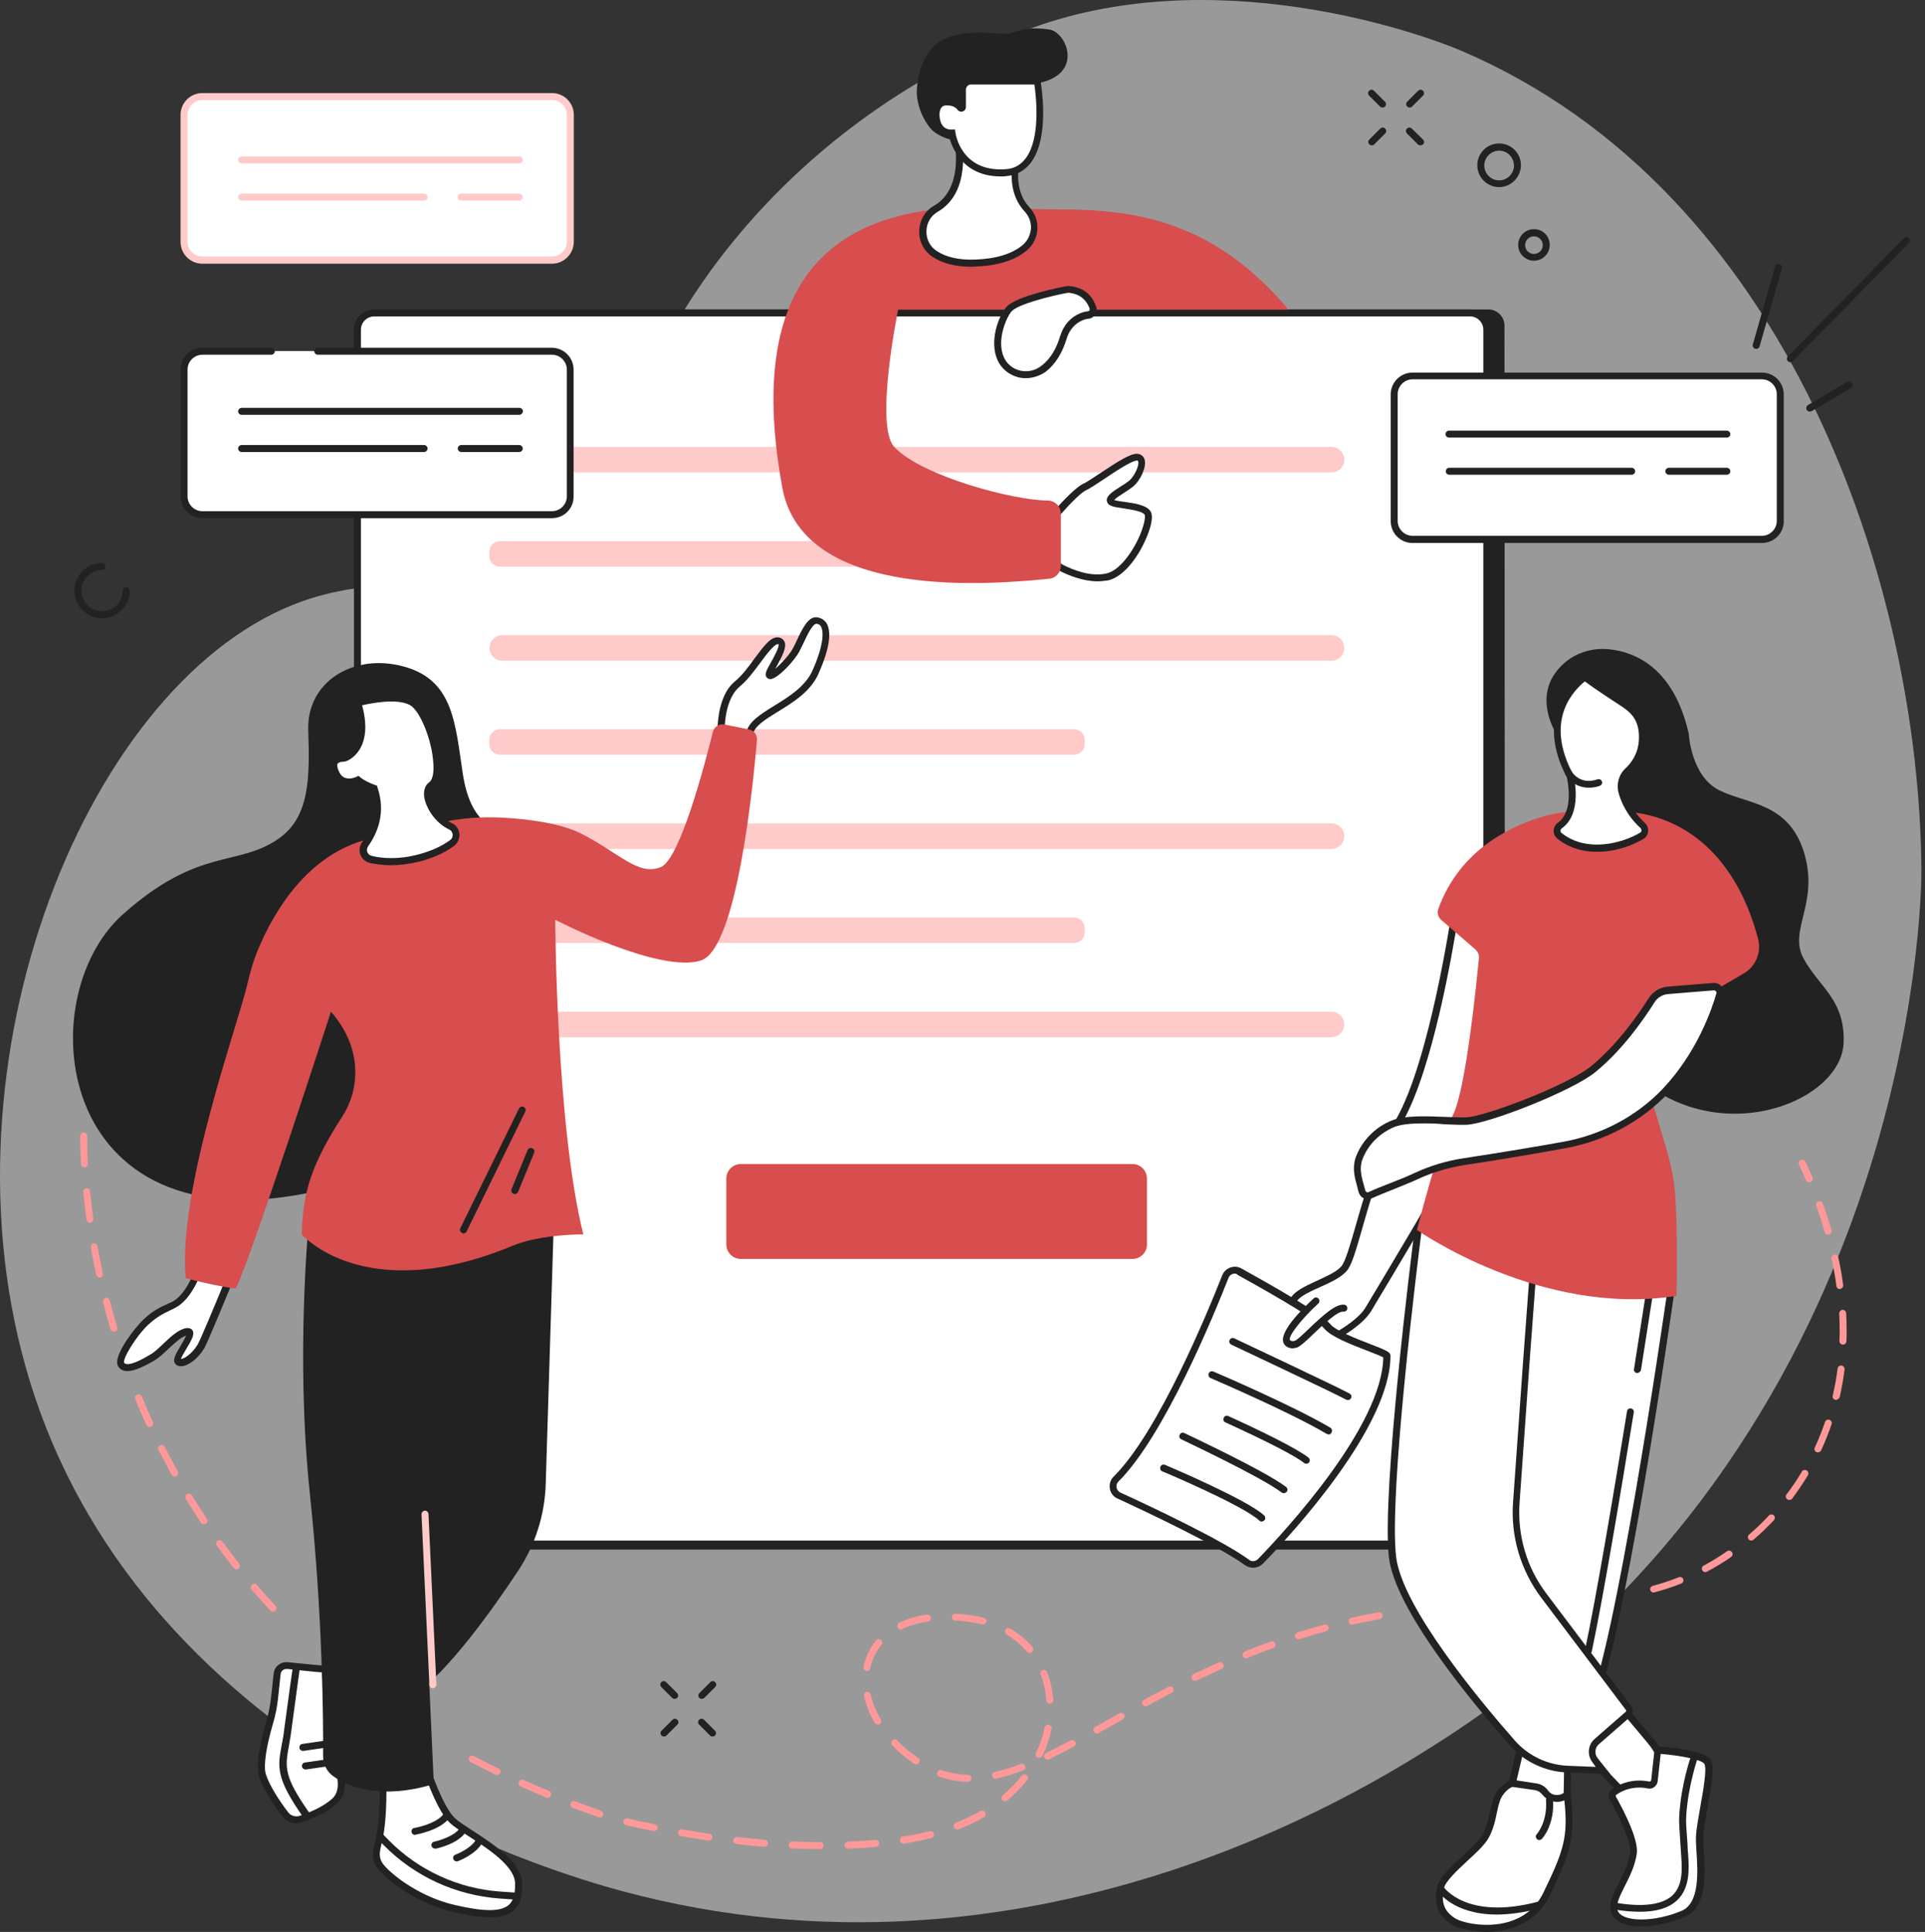 <svg width="279" height="280" fill="none" xmlns="http://www.w3.org/2000/svg">
  <rect width="100%" height="100%" fill="#333333" stroke="none"/>
  <path d="M207.957 252.881c69.613-44.008 70.555-123.11 70.522-126.743-.27-41.082-19.044-98.515-66.821-118.837-5.518-2.355-36.035-13.357-63.288-2.793C116.541 16.856 95.345 43.436 89.961 66.686c-.774 3.297-1.312 6.696-4.172 10.363-11.036 14.165-22.072 4.037-40.442 9.589C14.056 96.159-9.327 151.439 3.66 197.904c15.645 55.953 76.881 73.583 86.503 76.174 59.116 15.915 107.801-14.871 117.794-21.197z" fill="#fff" fill-opacity=".5"/>
  <path d="M218.152 224.585H54.465l1.043-179.736H215.695c1.313 0 2.356 1.043 2.356 2.355l.101 177.381z" fill="#222"/>
  <path d="M213.071 223.811H54.229c-1.346 0-2.422-1.077-2.422-2.423V47.776c0-1.346 1.077-2.422 2.422-2.422H213.071c1.346 0 2.422 1.077 2.422 2.422v173.579c0 1.379-1.076 2.456-2.422 2.456z" fill="#fff"/>
  <path d="M213.071 224.316H54.229c-1.615 0-2.927-1.313-2.927-2.928V47.776c0-1.615 1.312-2.927 2.927-2.927H213.071c1.615 0 2.927 1.312 2.927 2.927V221.355c0 1.648-1.312 2.961-2.927 2.961zM54.229 45.858c-1.043 0-1.918.875-1.918 1.918V221.355c0 1.043.875 1.918 1.918 1.918H213.071c1.043 0 1.917-.875 1.917-1.918V47.776c0-1.043-.874-1.918-1.917-1.918H54.229z" fill="#222"/>
  <path d="M192.984 68.469H72.802c-1.009 0-1.851-.807-1.851-1.851 0-1.009.807-1.851 1.851-1.851H192.984c1.01 0 1.851.807 1.851 1.851 0 1.043-.841 1.851-1.851 1.851zM155.671 82.129H72.465c-.841 0-1.548-.673-1.548-1.548v-.606c0-.841.673-1.548 1.548-1.548h83.206c.841 0 1.547.673 1.547 1.548v.606c0 .841-.706 1.548-1.547 1.548zM192.984 95.756H72.802c-1.009 0-1.851-.807-1.851-1.851 0-1.009.807-1.851 1.851-1.851H192.984c1.01 0 1.851.807 1.851 1.851 0 1.009-.841 1.851-1.851 1.851zM155.671 109.382H72.465c-.841 0-1.548-.673-1.548-1.548v-.605c0-.841.673-1.548 1.548-1.548h83.206c.841 0 1.547.673 1.547 1.548v.605c0 .875-.706 1.548-1.547 1.548zM192.984 123.042H72.802c-1.009 0-1.851-.807-1.851-1.85 0-1.01.807-1.851 1.851-1.851H192.984c1.01 0 1.851.808 1.851 1.851 0 1.009-.841 1.85-1.851 1.85zM155.671 136.669H72.465c-.841 0-1.548-.673-1.548-1.547v-.606c0-.841.673-1.548 1.548-1.548h83.206c.841 0 1.547.673 1.547 1.548v.606c0 .874-.706 1.547-1.547 1.547zM192.984 150.329H72.802c-1.009 0-1.851-.808-1.851-1.851 0-1.009.807-1.85 1.851-1.85H192.984c1.01 0 1.851.807 1.851 1.85 0 1.01-.841 1.851-1.851 1.851z" fill="#FFCACA"/>
  <path d="M164.116 182.461h-56.727c-1.177 0-2.119-.942-2.119-2.12v-9.522c0-1.177.942-2.119 2.119-2.119h56.727c1.178 0 2.12.942 2.12 2.119v9.556c0 1.144-.942 2.086-2.12 2.086z" fill="#D84D4D"/>
  <path d="M152.778 75.535c0-.437.135-.875.438-1.211.942-1.043 3.028-3.297 4.037-3.735 1.312-.572 6.326-4.475 7.638-4.307 1.312.168.168 2.927-.976 3.836-1.144.908-3.264 1.851-2.994 2.557.269.673 4.575.437 5.349 1.682s-2.321 8.479-5.82 9.253c-2.457.538-5.182-.538-6.595-1.278-.572-.303-.976-.875-.976-1.548l-.101-5.249z" fill="#fff"/>
  <path d="M159.07 84.249c-2.12 0-4.239-.875-5.417-1.48-.74-.37-1.245-1.144-1.245-1.985l-.135-5.249c0-.572.202-1.144.572-1.581 1.346-1.514 3.197-3.432 4.206-3.869.404-.168 1.346-.807 2.322-1.447 2.725-1.817 4.576-2.994 5.551-2.86.471.067.841.37.976.841.303 1.11-.673 3.095-1.682 3.903-.37.303-.875.606-1.312.908-.472.303-1.178.74-1.414 1.043.303.101.976.202 1.514.269 1.481.202 3.163.471 3.735 1.346.538.841-.101 2.692-.538 3.735-1.043 2.557-3.163 5.72-5.585 6.292-.539.067-1.043.135-1.548.135zm5.686-17.496c-.74 0-3.365 1.75-4.811 2.725-1.111.74-1.985 1.312-2.49 1.548-.639.269-2.053 1.615-3.836 3.634-.202.236-.336.538-.336.875l.134 5.249c0 .471.27.908.707 1.11 1.346.673 3.937 1.75 6.258 1.211 1.918-.437 3.869-3.23 4.879-5.652.706-1.75.74-2.692.639-2.86-.336-.505-1.951-.74-3.028-.908-1.346-.202-2.153-.303-2.389-.875-.37-.841.707-1.514 1.918-2.288.437-.269.908-.572 1.245-.841.74-.606 1.514-2.221 1.312-2.826-.034-.101-.034-.101-.135-.101h-.067z" fill="#222"/>
  <path d="M153.754 30.349c10.901.034 22.173 1.682 33.007 14.535h-56.592s-3.466 16.857-.539 19.918c4.071 4.273 17.429 7.739 22.206 7.739 1.043 0 1.918.841 1.918 1.918v7.537c0 .976-.74 1.817-1.716 1.884-7.402.707-35.597 3.533-38.659-13.223-2.961-16.251-2.321-35.631 18.876-39.803 4.575-.908 10.564-.841 14.265-.639 2.423.067 4.812.135 7.234.135z" fill="#D84D4D"/>
  <path d="M154.763 41.921s-7.301 1.346-8.58 2.927c-.874 1.11-2.321 4.542-1.143 7.2 1.076 2.355 4.104 2.994 6.157 1.413 1.076-.841 2.187-2.221 2.893-4.542.404-1.312 1.279-2.456 2.557-2.961.303-.135.64-.235 1.01-.269.504-.067.841-.572.673-1.077-.337-1.11-1.245-2.557-3.567-2.692z" fill="#fff"/>
  <path d="M148.673 54.809c-.37 0-.74-.034-1.11-.135-1.312-.337-2.389-1.211-2.961-2.422-1.278-2.826.135-6.426 1.211-7.705 1.346-1.649 8.109-2.961 8.883-3.095h.134c2.692.135 3.701 1.951 4.038 2.994.135.37.067.774-.135 1.144-.202.337-.572.572-.975.606-.303.034-.606.101-.875.235-1.077.437-1.918 1.413-2.288 2.658-.639 2.086-1.649 3.735-3.062 4.811-.841.572-1.85.908-2.86.908zm6.124-12.382c-2.759.505-7.369 1.716-8.21 2.725-.774.942-2.187 4.239-1.076 6.662.437.942 1.244 1.615 2.287 1.884 1.077.269 2.221.034 3.13-.673 1.244-.942 2.153-2.389 2.725-4.307.471-1.548 1.48-2.725 2.86-3.297.37-.168.774-.269 1.144-.303.134 0 .202-.101.235-.135.034-.034.067-.135.034-.269-.37-.976-1.178-2.153-3.129-2.288z" fill="#222"/>
  <path d="M147.362 23.114s-1.278 4.374 1.481 7.268c1.514 1.581 1.345 4.172-.37 5.585-1.38 1.144-3.567 2.086-7.133 2.221-2.759.101-4.643-.505-5.922-1.346-2.355-1.548-2.254-5.148.202-6.561 2.052-1.178 4.239-3.97 3.129-10.598l8.613 3.432z" fill="#fff"/>
  <path d="M140.835 38.659c-2.322 0-4.24-.471-5.686-1.447-1.245-.841-1.986-2.254-1.918-3.768.033-1.514.841-2.893 2.153-3.634 1.884-1.077 3.937-3.701 2.894-10.06l-.135-.875 9.825 3.937-.135.437c-.034.067-1.144 4.138 1.346 6.763.807.875 1.245 1.985 1.177 3.196-.067 1.211-.639 2.355-1.547 3.095-1.75 1.447-4.24 2.221-7.436 2.322-.168.034-.37.034-.538.034zm-1.413-18.202c.807 6.292-1.447 9.051-3.5 10.228-1.009.572-1.615 1.615-1.648 2.793-.034 1.178.504 2.254 1.48 2.893 1.38.908 3.264 1.346 5.619 1.245 2.961-.101 5.282-.807 6.83-2.086.707-.606 1.144-1.447 1.211-2.389.068-.908-.269-1.783-.874-2.456-2.423-2.557-1.952-6.056-1.716-7.301l-7.402-2.927z" fill="#222"/>
  <path d="M139.354 20.524s-3.129-.235-4.576-2.019c-1.346-1.682-2.019-3.937-1.884-5.619.101-1.649.74-6.292 4.811-7.57 4.071-1.245 7.57-.067 8.916-.538 1.313-.471 2.658-.908 5.451-.505 2.49.37 4.946 6.191-1.144 7.671-.168.034-.37.067-.538.101l-11.103 1.682.067 6.796z" fill="#222"/>
  <path d="M139.455 15.576V13.053c0-.707.572-1.245 1.245-1.245h9.623s2.355 12.819-4.576 13.29c-6.931.471-7.772-5.72-7.772-5.72s-1.548.168-2.12-1.379c-.437-1.178-.404-3.264 1.48-3.163 1.01.067 1.548.471 1.817.841.101.101.303.034.303-.101z" fill="#fff"/>
  <path d="M145.04 25.57c-5.585 0-7.133-4.34-7.469-5.753-.74-.067-1.716-.471-2.187-1.682-.336-.942-.404-2.254.202-3.095.269-.37.807-.807 1.783-.74.707.034 1.211.235 1.582.471v-1.75c0-.976.773-1.75 1.749-1.75h10.027l.067.404c.067.337 1.48 8.243-1.447 11.978-.908 1.144-2.12 1.783-3.6 1.884-.202.034-.471.034-.707.034zm-6.628-6.796l.067.471c.034.236.875 5.72 7.234 5.282 1.212-.067 2.154-.572 2.894-1.514 2.288-2.927 1.548-9.118 1.312-10.767h-9.185c-.404 0-.74.337-.74.74v2.523c0 .303-.169.538-.472.639-.269.101-.571 0-.74-.235-.303-.404-.774-.606-1.446-.639-.438-.034-.741.101-.909.337-.37.505-.303 1.48-.067 2.12.437 1.178 1.547 1.043 1.581 1.043h.471z" fill="#222"/>
  <path d="M255.364 78.192h-50.637c-1.48 0-2.658-1.178-2.658-2.658V57.164c0-1.48 1.178-2.658 2.658-2.658h50.637c1.481 0 2.658 1.178 2.658 2.658v18.371c.034 1.447-1.177 2.658-2.658 2.658z" fill="#fff"/>
  <path d="M255.364 78.696h-50.637c-1.749 0-3.163-1.413-3.163-3.163V57.163c0-1.75 1.414-3.163 3.163-3.163h50.637c1.75 0 3.163 1.413 3.163 3.163v18.371c.033 1.716-1.413 3.163-3.163 3.163zm-50.637-23.72c-1.177 0-2.153.976-2.153 2.153v18.371c0 1.178.976 2.153 2.153 2.153h50.637c1.178 0 2.153-.976 2.153-2.153V57.129c0-1.178-.975-2.153-2.153-2.153h-50.637z" fill="#222"/>
  <path d="M250.283 63.422h-40.274c-.27 0-.505-.235-.505-.505 0-.269.235-.505.505-.505h40.274c.269 0 .504.235.504.505 0 .269-.235.505-.504.505zM250.282 68.804h-8.411c-.269 0-.505-.235-.505-.505 0-.269.236-.505.505-.505h8.411c.27 0 .505.235.505.505 0 .269-.235.505-.505.505zM236.488 68.804h-26.445c-.269 0-.505-.235-.505-.505 0-.269.236-.505.505-.505h26.445c.27 0 .505.235.505.505 0 .269-.235.505-.505.505z" fill="#222"/>
  <path d="M80.002 37.716H29.332c-1.48 0-2.658-1.178-2.658-2.658V16.654c0-1.48 1.178-2.658 2.658-2.658h50.671c1.48 0 2.658 1.178 2.658 2.658v18.371c0 1.48-1.211 2.692-2.658 2.692z" fill="#fff"/>
  <path d="M80.002 38.219H29.332c-1.75 0-3.163-1.413-3.163-3.163V16.652c0-1.75 1.413-3.163 3.163-3.163h50.671c1.75 0 3.163 1.413 3.163 3.163V35.023c0 1.75-1.413 3.196-3.163 3.196zM29.332 14.499c-1.178 0-2.153.976-2.153 2.153V35.023c0 1.178.976 2.153 2.153 2.153h50.671c1.178 0 2.153-.976 2.153-2.153V16.652c0-1.178-.976-2.153-2.153-2.153H29.332z" fill="#FFCACA"/>
  <path d="M75.258 23.686H35.017c-.269 0-.505-.235-.505-.505 0-.269.235-.505.505-.505h40.274c.269 0 .505.235.505.505-.034.269-.269.505-.538.505zM75.258 29.069h-8.411c-.269 0-.505-.235-.505-.505 0-.269.235-.505.505-.505h8.411c.269 0 .505.235.505.505 0 .269-.235.505-.505.505zM61.463 29.069H35.017c-.269 0-.505-.235-.505-.505 0-.269.235-.505.505-.505H61.463c.269 0 .505.235.505.505 0 .269-.235.505-.505.505z" fill="#FFCACA"/>
  <path d="M80.002 50.872c1.48 0 2.658 1.211 2.658 2.658v18.371c0 1.48-1.211 2.658-2.658 2.658H29.332c-1.48 0-2.658-1.211-2.658-2.658V53.53c0-1.48 1.211-2.658 2.658-2.658h50.671z" fill="#fff"/>
  <path d="M80.002 75.097H29.332c-1.75 0-3.163-1.413-3.163-3.163V53.564c0-1.75 1.413-3.163 3.163-3.163h9.993c.269 0 .505.235.505.505 0 .269-.235.505-.505.505h-9.993c-1.178 0-2.153.976-2.153 2.153v18.371c0 1.178.976 2.153 2.153 2.153h50.671c1.178 0 2.153-.976 2.153-2.153V53.564c0-1.178-.976-2.153-2.153-2.153H46.054c-.269 0-.505-.236-.505-.505 0-.269.235-.505.505-.505h33.915c1.75 0 3.163 1.413 3.163 3.163v18.371c.034 1.75-1.379 3.163-3.129 3.163z" fill="#222"/>
  <path d="M75.258 60.124H35.017c-.269 0-.505-.235-.505-.505 0-.269.235-.505.505-.505h40.274c.269 0 .505.236.505.505-.034.269-.269.505-.538.505zM75.258 65.508h-8.411c-.269 0-.505-.235-.505-.505 0-.269.235-.505.505-.505h8.411c.269 0 .505.236.505.505 0 .269-.235.505-.505.505zM61.463 65.508H35.017c-.269 0-.505-.235-.505-.505 0-.269.235-.505.505-.505H61.463c.269 0 .505.236.505.505 0 .269-.235.505-.505.505z" fill="#222"/>
  <path d="M235.983 248.474l3.197 3.802c1.379 1.615 2.187 3.634 2.321 5.72.067 1.144-.336 2.254-1.11 3.095-1.077 1.111-2.826 1.111-3.903 0l-4.946-5.114-3.937-4.542 8.378-2.961z" fill="#fff"/>
  <path d="M238.44 262.402c-.875 0-1.716-.336-2.322-.976l-4.946-5.114-4.407-5.114 9.353-3.331 3.432 4.038c1.447 1.716 2.288 3.802 2.456 6.022.101 1.279-.37 2.557-1.245 3.466-.605.673-1.446 1.009-2.321 1.009zm-9.959-10.766l3.465 4.003 4.912 5.081c.404.437.976.673 1.582.673.605 0 1.177-.236 1.581-.673.707-.707 1.043-1.716.976-2.692-.135-2.019-.909-3.903-2.221-5.45l-2.961-3.533-7.334 2.591z" fill="#222"/>
  <path d="M227.201 255.64l-.134 6.83-3.802 1.481c-1.212.471-2.591.067-3.365-.942l-1.379-1.817 2.321-9.892 6.359 4.34z" fill="#fff"/>
  <path d="M222.223 264.657c-1.043 0-2.053-.472-2.726-1.346l-1.514-2.019 2.557-10.834 7.167 4.946-.135 7.436-4.104 1.615c-.404.134-.808.202-1.245.202zm-3.129-3.601l1.245 1.615c.639.842 1.783 1.178 2.759.774l3.499-1.346.101-6.224-5.485-3.802-2.119 8.983z" fill="#222"/>
  <path d="M219.16 258.467s-1.144.336-1.952 1.817c-.807 1.48-.74 4.104-2.052 6.157-1.312 2.052-5.989 5.148-6.393 7.301-.403 2.12.068 3.6 1.885 4.744 1.816 1.144 10.329 2.692 13.525-3.836 3.196-6.56 3.768-8.512 3.028-14.501l-.067.034c-.942.841-2.389.673-3.163-.337-.336-.437-.841-.74-1.413-.841l-3.398-.538z" fill="#fff"/>
  <path d="M215.561 280c-2.389 0-4.408-.606-5.181-1.11-1.918-1.212-2.591-2.86-2.12-5.283.269-1.413 2.052-3.062 3.768-4.677 1.11-1.043 2.187-2.018 2.692-2.792.706-1.077.976-2.355 1.245-3.567.202-.942.403-1.85.807-2.557.909-1.648 2.221-2.018 2.254-2.052l.101-.034 3.533.539c.707.1 1.312.471 1.716 1.043.269.37.673.605 1.144.639.471.033.909-.101 1.245-.404l.774-.673.101.942c.74 6.124.101 8.277-3.062 14.771-1.178 2.389-3.095 3.97-5.72 4.71-1.11.37-2.22.505-3.297.505zm3.634-21.029c-.269.101-1.01.505-1.582 1.514-.302.572-.504 1.413-.673 2.288-.269 1.245-.572 2.658-1.379 3.903-.572.875-1.682 1.918-2.86 2.995-1.514 1.413-3.264 3.028-3.465 4.104-.371 2.019.1 3.23 1.648 4.24 1.077.673 4.542 1.447 7.705.538 2.322-.673 4.038-2.086 5.081-4.206 2.96-6.09 3.633-8.108 3.061-13.424-.403.168-.874.269-1.345.202-.741-.068-1.414-.471-1.851-1.043-.269-.337-.639-.572-1.077-.64l-3.263-.471z" fill="#222"/>
  <path d="M223.097 266.676c-.135 0-.236-.034-.337-.135-.202-.202-.235-.504-.034-.706.034-.034 1.582-1.784 1.346-4.946-.033-.269.202-.505.471-.539.269-.033.505.202.539.471.269 3.601-1.514 5.619-1.615 5.687-.101.1-.236.168-.37.168zM216.941 277.475c-6.326 0-8.513-3.33-8.614-3.499-.134-.235-.067-.538.169-.706.235-.135.538-.068.706.168.034.067 3.365 4.946 13.795 2.153.269-.067.538.101.606.37.067.27-.101.539-.371.606-2.456.639-4.542.908-6.291.908z" fill="#222"/>
  <path d="M233.999 259.677c.808-.572 2.524-1.446 4.946-1.009.404.067.808-.236.841-.639l.471-4.442s6.393.404 7.2 1.716c.808 1.313-1.043 8.143-1.143 10.834-.068 2.692 1.278 9.623-2.389 11.204-3.701 1.548-8.681 1.884-9.825-.067-1.144-1.951 2.12-5.08 2.624-8.782.27-1.951-2.119-6.392-2.96-7.906-.169-.269-.068-.707.235-.909z" fill="#fff"/>
  <path d="M237.868 279.192c-1.884 0-3.466-.471-4.172-1.615-.774-1.346.033-2.894.942-4.711.673-1.312 1.413-2.826 1.615-4.374.202-1.446-1.38-4.878-2.927-7.604-.303-.538-.169-1.245.37-1.615.875-.605 2.725-1.581 5.349-1.076.068 0 .135 0 .169-.034.033-.034.067-.067.101-.168l.538-4.912.471.033c1.548.101 6.729.539 7.604 1.952.572.908.202 3.196-.437 6.83-.303 1.682-.572 3.297-.606 4.273 0 .538.034 1.211.067 2.052.202 3.264.505 8.21-2.759 9.589-1.85.808-4.239 1.38-6.325 1.38zm-.269-20.121c-1.582 0-2.726.606-3.331 1.043-.101.068-.101.202-.068.27 1.245 2.22 3.298 6.258 3.029 8.243-.236 1.716-1.01 3.297-1.716 4.677-.774 1.547-1.481 2.893-.976 3.768.908 1.548 5.383 1.48 9.185-.135 2.625-1.11 2.355-5.618 2.154-8.613-.034-.841-.101-1.548-.068-2.12.034-1.076.337-2.691.64-4.441.403-2.187.975-5.484.571-6.123-.403-.64-3.499-1.212-6.325-1.447l-.437 3.936c-.034.337-.202.64-.505.875-.269.202-.606.269-.942.202-.404-.101-.808-.135-1.211-.135z" fill="#222"/>
  <path d="M237.699 277.072c-1.11 0-2.355-.101-3.734-.336-.27-.034-.471-.303-.404-.572.034-.269.303-.471.572-.404 3.97.673 6.729.303 8.209-1.009 1.649-1.481 1.447-4.072 1.313-5.956-.034-.336-.034-.673-.068-.975-.033-.471-.067-1.01-.101-1.582-.067-1.076-.168-2.22-.101-3.163.27-4.508 1.683-8.546 1.75-8.714.101-.269.37-.404.639-.303.269.101.404.371.303.64 0 .033-1.413 4.071-1.682 8.445-.067.875.033 1.951.101 2.994.033.572.101 1.111.101 1.615 0 .303.033.606.067.942.135 2.086.336 4.946-1.649 6.763-1.177 1.077-2.927 1.615-5.316 1.615z" fill="#222"/>
  <path d="M242.175 187.103s-7.537 52.993-11.978 61.37l-15.208-5.417 7.369-61.033 19.817 5.08z" fill="#fff"/>
  <path d="M230.467 249.079l-16.016-5.686 7.47-62.009 20.826 5.349-.067.438c-.303 2.153-7.604 53.194-12.012 61.538l-.201.37zm-14.939-6.359l14.434 5.114c4.138-8.849 10.901-55.28 11.641-60.36l-18.841-4.812-7.234 60.058z" fill="#222"/>
  <path d="M205.871 177.784c-.135-.034-.303.067-.303.202-.437 3.432-4.811 38.154-3.768 47.609.807 7.402 11.81 20.658 17.395 27.017 2.018 2.288 4.878 3.634 7.906 3.768l5.182.202-1.144-1.48c-.639-.841-.538-2.019.269-2.692l4.509-3.936c.269-.236.303-.606.101-.909l-12.281-16.284c-2.927-3.87-4.34-8.681-4.004-13.526l1.447-20.322 1.144-15.41-16.453-4.239z" fill="#fff"/>
  <path d="M233.393 257.12l-6.292-.235c-3.162-.135-6.19-1.548-8.276-3.937-6.191-7.032-16.689-19.918-17.53-27.287-1.043-9.488 3.264-43.84 3.768-47.709.034-.202.135-.404.337-.539.168-.134.404-.168.605-.101l16.857 4.341-1.178 15.813-1.446 20.322c-.337 4.744 1.043 9.421 3.903 13.189l12.28 16.285c.37.471.303 1.178-.168 1.581l-4.508 3.937c-.606.505-.673 1.413-.202 2.019l1.85 2.321zm-27.354-78.765c-.639 5.047-4.744 38.02-3.701 47.205.808 7.369 12.348 21.164 17.26 26.749 1.918 2.153 4.677 3.465 7.571 3.6l4.104.168-.471-.673c-.807-1.043-.672-2.523.337-3.398l4.508-3.936c.068-.068.068-.135.034-.202L223.4 231.583c-2.994-3.97-4.475-8.916-4.104-13.862l1.446-20.322 1.111-14.972-15.814-4.072zM237.297 198.981h-.068c-.269-.034-.471-.303-.403-.572 1.076-6.83 1.85-11.742 1.85-11.81.034-.269.303-.471.572-.437.269.034.471.303.437.572 0 .033-.773 4.979-1.85 11.81-.067.269-.303.437-.538.437z" fill="#222"/>
  <path d="M230.23 239.726h-.101c-.269-.067-.438-.336-.404-.606 1.615-7.536 4.206-22.98 6.09-34.587.034-.27.303-.472.572-.404.269.033.471.303.404.572-1.885 11.641-4.475 27.085-6.09 34.655-.034.202-.236.37-.471.37zM226.832 108.305s-5.585-6.56-.673-11.675c1.817-1.918 4.509-2.826 7.133-2.523 3.768.404 9.32 2.725 11.473 12.247 0 0 .303 6.124 4.408 8.176 4.105 2.052 10.094 1.75 12.314 9.084 2.187 7.335-2.321 11.171-.101 15.275 2.187 4.105 6.057 5.956 5.821 12.248-.336 8.276-16.756 15.073-28.767 5.854l-11.608-48.686z" fill="#222"/>
  <path d="M210.85 132.63s-3.096 21.062-8.008 29.743c-4.912 8.68-6.393 19.514-8.041 21.466-1.649 1.951-6.696 2.826-7.503 4.878l1.85 1.245 4.576 3.668s3.331-1.784 4.576-3.836c.707-1.144 4.273-7.167 7.2-12.079 2.692-4.508 4.61-9.421 5.72-14.568l5.652-25.235-6.022-5.282z" fill="#fff"/>
  <path d="M193.69 194.202l-4.811-3.835-2.153-1.481.134-.37c.505-1.312 2.254-2.086 4.071-2.927 1.38-.639 2.827-1.279 3.499-2.086.572-.707 1.245-3.028 2.019-5.72 1.245-4.408 2.995-10.43 5.956-15.679 4.811-8.512 7.906-29.373 7.94-29.574l.134-.909 6.965 6.09-5.72 25.503c-1.11 5.182-3.061 10.128-5.787 14.704-2.893 4.878-6.493 10.935-7.2 12.079-1.278 2.119-4.643 3.936-4.778 4.003l-.269.202zm-5.72-5.652l1.515 1.009 4.306 3.432c.808-.471 3.163-1.918 4.105-3.466.707-1.143 4.307-7.2 7.2-12.078 2.658-4.475 4.576-9.32 5.653-14.401l5.585-24.931-5.114-4.509c-.673 4.172-3.533 21.264-7.941 29.003-2.927 5.148-4.609 11.103-5.854 15.477-.875 3.028-1.48 5.215-2.221 6.09-.841.976-2.355 1.682-3.869 2.355-1.346.606-2.793 1.245-3.365 2.019z" fill="#222"/>
  <path d="M254.825 136.163c-1.244-4.946-4.744-14.131-13.996-17.462-1.178-.438-2.423-.707-3.668-.909-2.153-.101-8.916-.235-10.194-.101-1.043.101-2.053.303-3.028.572-4.576 1.279-12.281 4.643-15.477 13.459-.202.572-.034 1.177.403 1.581l4.98 4.307c.336.302.538.74.505 1.211-.337 3.533-1.851 18.808-3.735 22.711-2.12 4.407-5.249 16.722-5.249 16.722s17.933 12.651 37.616 9.555c0 0 .236-9.387-.235-15.275-.505-5.888-4.105-13.256-4.408-18.842-.303-5.585 11.305-10.8 11.305-10.8l3.264-1.918c1.547-.975 2.389-2.927 1.917-4.811z" fill="#D84D4D"/>
  <path d="M200.992 196.49c0-.572-7.2-2.49-8.647-4.307-1.144-1.413-9.286-6.023-12.685-7.907-.773-.437-1.749-.067-2.086.74-2.086 5.316-9.252 22.779-15.813 29.306-.74.74-.539 1.951.404 2.389 4.474 2.052 14.871 6.931 18.572 9.69.606.437 1.413.37 1.918-.169 3.936-4.003 18.337-19.581 18.337-29.742z" fill="#fff"/>
  <path d="M181.612 227.208c-.404 0-.808-.134-1.178-.37-3.701-2.725-14.164-7.671-18.471-9.656-.606-.269-1.01-.808-1.11-1.447-.101-.639.1-1.312.572-1.75 6.527-6.493 13.66-23.955 15.712-29.137.202-.538.639-.942 1.178-1.144.538-.202 1.144-.134 1.615.135 4.306 2.389 11.708 6.594 12.852 8.041.774.976 3.769 2.12 5.754 2.894 2.422.942 2.994 1.177 2.994 1.716 0 10.262-14.131 25.671-18.471 30.113-.404.403-.909.605-1.447.605zm-2.658-42.629c-.101 0-.236.034-.336.067-.27.101-.472.303-.572.572-2.053 5.249-9.287 22.879-15.949 29.508-.235.235-.336.538-.269.874.068.303.269.572.539.707 4.34 1.985 14.905 6.965 18.673 9.757.37.303.942.236 1.279-.101 4.239-4.374 18-19.346 18.168-29.238-.37-.202-1.447-.639-2.355-.976-2.321-.908-5.249-2.018-6.191-3.196-.74-.942-5.417-3.835-12.55-7.772-.101-.135-.269-.202-.437-.202z" fill="#222"/>
  <path d="M182.856 220.513c-.134 0-.235-.034-.336-.135-2.322-2.187-13.929-7.099-14.064-7.133-.269-.101-.37-.404-.269-.673.101-.269.404-.37.673-.269.471.202 11.91 5.047 14.366 7.335.202.202.202.504.034.706-.134.101-.269.169-.404.169zM186.054 216.408c-.101 0-.202-.034-.303-.101-2.995-2.288-14.434-7.638-14.535-7.705-.269-.135-.37-.404-.236-.673.135-.269.404-.37.673-.235.471.235 11.642 5.45 14.737 7.805.236.169.269.471.101.707-.135.135-.303.202-.437.202zM189.316 212.135c-.101 0-.235-.034-.303-.101-1.245-1.009-5.282-3.095-11.406-5.888-.269-.101-.37-.404-.235-.673.101-.269.404-.37.673-.235 4.374 1.985 9.925 4.676 11.608 6.022.201.168.235.505.067.707-.101.101-.236.168-.404.168zM192.581 207.896c-.101 0-.169-.034-.269-.068-5.316-3.162-16.722-8.041-16.857-8.108-.269-.101-.37-.404-.269-.673.101-.269.404-.37.673-.269.101.033 11.574 4.946 16.957 8.142.236.135.303.437.168.706-.067.169-.235.27-.403.27zM195.339 202.916c-.067 0-.168-.034-.235-.067-1.716-.943-16.52-7.907-16.655-7.975-.235-.134-.37-.403-.235-.672.134-.236.403-.371.673-.236.605.303 14.972 7.032 16.721 8.008.236.134.337.437.202.673-.101.168-.269.269-.471.269z" fill="#222"/>
  <path d="M249.24 144.036c-.707 2.557-2.86 8.748-7.941 14.098-3.869 4.105-9.017 6.763-14.568 7.772-3.533.639-8.916 1.581-14.502 2.422-2.422.371-4.777 1.077-6.998 2.12-2.389 1.11-4.946 1.952-6.628 2.759-.505.236-1.11-.034-1.211-.606-.303-1.312-1.077-2.994-.404-4.744 1.009-2.658 3.129-4.306 4.946-5.013 2.523-.976 7.604-.336 10.565-.404 2.96-.067 15.073-4.777 18.438-7.536 3.97-3.298 7.065-7.772 8.411-9.959.505-.808 1.379-1.346 2.355-1.447l6.628-.538c.606-.034 1.077.504.909 1.076z" fill="#fff"/>
  <path d="M198.233 173.78c-.201 0-.403-.034-.605-.135-.37-.168-.639-.538-.74-.942-.068-.236-.135-.538-.202-.808-.337-1.177-.74-2.658-.168-4.239.908-2.389 2.893-4.374 5.248-5.282 1.884-.741 4.98-.606 7.672-.505 1.11.034 2.186.101 3.061.067 2.658-.067 14.771-4.676 18.135-7.435 3.87-3.197 6.864-7.537 8.311-9.825.605-.942 1.615-1.581 2.759-1.682l6.628-.539c.437-.033.875.135 1.178.505.269.337.37.808.269 1.245-.707 2.49-2.894 8.849-8.075 14.299-3.869 4.072-9.118 6.864-14.838 7.907-3.533.639-8.916 1.582-14.501 2.423-2.389.37-4.711 1.043-6.864 2.052-1.245.572-2.557 1.077-3.701 1.548-1.11.437-2.12.841-2.927 1.211-.236.101-.438.135-.64.135zm8.143-10.969c-1.649 0-3.197.101-4.24.505-.773.303-3.465 1.547-4.676 4.71-.471 1.245-.135 2.49.168 3.6.101.303.168.572.235.875.034.101.101.202.202.269.068.034.168.068.303 0 .841-.404 1.884-.807 2.995-1.245 1.211-.471 2.422-.942 3.633-1.514 2.255-1.043 4.677-1.783 7.167-2.153 5.551-.841 10.935-1.75 14.468-2.389 5.517-1.009 10.564-3.701 14.299-7.604 5.013-5.282 7.133-11.473 7.839-13.896.034-.168-.033-.269-.067-.302-.034-.034-.134-.135-.303-.135l-6.628.538c-.807.068-1.548.505-1.985 1.212-1.48 2.355-4.542 6.796-8.512 10.06-3.331 2.759-15.646 7.57-18.741 7.671-.909.034-1.985-.034-3.129-.067-.976-.101-2.019-.135-3.028-.135z" fill="#222"/>
  <path d="M194.768 189.592c-1.716-.168-5.821 4.878-6.897 5.181-1.077.303-1.279-.403-1.279-.403-.807-1.346 4.138-5.821 4.138-5.821l4.038 1.043z" fill="#fff"/>
  <path d="M187.332 195.413c-.673 0-1.11-.404-1.245-.673-.908-1.548 2.692-5.08 4.307-6.561.202-.202.538-.168.706.034.202.202.169.538-.033.706-2.456 2.255-4.408 4.778-4.105 5.283.034.067.235.269.74.101.303-.101 1.211-.976 1.952-1.683 2.254-2.153 3.97-3.667 5.181-3.532.269.033.471.269.437.571-.033.27-.269.472-.572.438-.874-.101-3.061 2.019-4.373 3.264-1.144 1.11-1.851 1.715-2.288 1.917-.27.068-.505.135-.707.135z" fill="#222"/>
  <path d="M229.658 98.144c-.673.538-7.066 5.114-2.12 14.367 0 0 1.312 5.182-1.48 7.133-.505.37-.539 1.11-.068 1.481.943.773 2.658 1.749 5.316 1.783 2.894.033 5.317-1.01 6.662-1.783.572-.303.64-1.077.169-1.514-.943-.875-2.356-2.49-3.029-4.812-.302-1.11 0-2.321.842-3.095.908-.841 1.985-2.288 2.119-4.475.236-3.735-2.052-4.845-3.533-5.821-2.994-1.918-4.878-3.264-4.878-3.264z" fill="#fff"/>
  <path d="M231.509 123.446h-.202c-2.793-.034-4.576-1.077-5.619-1.918-.336-.303-.538-.707-.505-1.178.034-.471.236-.874.606-1.11 2.355-1.649 1.413-6.023 1.312-6.561-3.129-5.854-2.321-11.271 2.153-14.871l.404-.336.303.235c.034 0 1.884 1.379 4.845 3.331.135.067.269.168.37.235 1.514.976 3.6 2.288 3.365 6.023-.135 2.355-1.312 3.903-2.288 4.811-.707.639-.976 1.649-.707 2.591.606 2.153 1.884 3.667 2.86 4.576.337.302.505.774.471 1.245-.067.471-.303.841-.706 1.076-1.447.841-3.802 1.851-6.662 1.851zm-1.817-24.696c-2.389 1.985-5.552 6.291-1.682 13.492l.033.101c.068.235 1.38 5.551-1.682 7.705-.101.067-.168.201-.202.336 0 .135.067.269.168.336.909.741 2.49 1.649 4.98 1.683 2.86.033 5.249-1.043 6.393-1.716.168-.101.201-.236.201-.303 0-.135-.033-.269-.134-.37-1.077-.976-2.49-2.658-3.163-5.047-.37-1.312 0-2.692.976-3.6.841-.774 1.85-2.12 1.951-4.139.169-3.129-1.446-4.172-2.893-5.114-.135-.101-.269-.168-.404-.269-2.254-1.447-3.903-2.624-4.542-3.095z" fill="#222"/>
  <path d="M230.264 114.16c-1.783 0-2.961-1.111-3.365-1.885-.134-.235-.067-.538.202-.673.236-.134.539-.067.673.202.067.101 1.211 2.019 3.768 1.144.27-.101.539.068.64.303.101.269-.068.538-.303.639-.572.202-1.11.27-1.615.27zM71.692 119.846s-3.499-.437-4.609-7.671c-1.11-7.234-1.312-13.627-8.58-15.578-7.234-1.985-14.064 2.187-13.828 9.219.236 7.032.202 12.684-4.408 15.813-5.922 4.038-11.507 1.111-22.475 10.902-13.828 12.348-9.825 49.93 30.147 39.601l23.754-52.286z" fill="#222"/>
  <path d="M62.641 113.622s-1.11 1.211-3.365.774l3.365-.774z" fill="#fff"/>
  <path d="M60.184 115.002c-.303 0-.673-.034-1.043-.101-.269-.068-.471-.303-.404-.572.067-.269.303-.471.572-.404 1.952.37 2.894-.572 2.927-.639.202-.202.505-.202.707-.034.202.202.202.505.034.707-.034.067-.942 1.043-2.793 1.043z" fill="#222"/>
  <path d="M61.8 256.278s1.918 5.821 3.802 7.604c1.918 1.784 9.488 5.283 9.589 9.085.135 4.407-2.456 5.249-9.32 3.634-4.98-1.144-9.084-4.206-10.531-5.922-1.312-1.548-.572-2.826-.269-4.643.404-2.187.471-4.441.471-6.696v-3.667l6.258.605z" fill="#fff"/>
  <path d="M71.018 277.88c-1.379 0-3.095-.269-5.282-.774-5.114-1.178-9.354-4.374-10.8-6.09-1.211-1.413-.908-2.692-.572-4.037.067-.337.168-.64.202-1.01.404-2.288.471-4.609.471-6.594v-4.206l7.133.639.101.303c.034.067 1.884 5.72 3.667 7.402.505.471 1.447 1.077 2.523 1.783 3.028 1.952 7.133 4.643 7.234 7.672.067 1.917-.404 3.196-1.346 4.003-.774.606-1.817.909-3.331.909zm-15.006-21.601v3.096c0 2.018-.067 4.407-.471 6.762-.067.371-.135.707-.235 1.043-.303 1.279-.505 2.12.37 3.163 1.379 1.615 5.383 4.643 10.262 5.754 4.206.975 6.561.975 7.739.033.707-.572 1.009-1.581.976-3.196-.067-2.49-3.937-5.013-6.763-6.83-1.144-.74-2.12-1.38-2.658-1.884-1.75-1.615-3.398-6.258-3.836-7.503l-5.383-.438z" fill="#222"/>
  <path d="M74.921 275.323h-.034l-2.456-.169c-6.393-.471-12.348-3.196-16.823-7.738-.606-.606-.942-.976-.942-1.01-.168-.201-.168-.538.067-.706.202-.168.538-.168.707.067 0 0 .337.37.908.942 4.273 4.341 10.026 6.999 16.15 7.436l2.456.168c.269.034.471.269.471.539-.034.269-.235.471-.505.471zM60.151 265.935c-.236 0-.471-.168-.505-.437-.034-.269.135-.538.404-.572.034 0 3.129-.538 4.239-2.019.168-.235.471-.269.707-.101.236.169.269.471.101.707-1.379 1.783-4.744 2.355-4.879 2.389 0 .033-.034.033-.067.033zM63.044 267.92c-.235 0-.437-.168-.505-.404-.067-.269.101-.538.404-.605.807-.168 3.062-.875 3.735-2.019.135-.235.437-.303.707-.168.236.134.303.437.168.706-1.043 1.784-4.273 2.49-4.408 2.49h-.101zM66.174 269.771c-.202 0-.404-.134-.471-.336-.101-.269.034-.538.303-.639.034 0 2.389-.909 3.062-2.322.135-.235.437-.37.673-.235.235.134.37.437.235.672-.841 1.784-3.499 2.793-3.6 2.827-.067.033-.135.033-.202.033z" fill="#222"/>
  <path d="M47.096 241.913c-.235 0-3.533-.336-5.451-.504-.74-.068-1.413.471-1.48 1.211l-.37 3.465c-.135 1.212-.37 2.423-.74 3.634-.639 2.153-1.548 5.854-1.043 7.537.538 1.817 2.221 4.34 3.365 5.753.505.673 1.379.909 2.187.673 1.413-.471 3.701-1.379 5.013-2.725 2.052-2.053-.168-5.989-.168-5.989l-1.312-13.055z" fill="#fff"/>
  <path d="M42.924 264.253c-.74 0-1.48-.337-1.952-.942-1.245-1.582-2.893-4.105-3.432-5.922-.505-1.749.269-5.215 1.043-7.839.336-1.178.572-2.355.707-3.533l.37-3.466c.101-1.009 1.009-1.749 2.052-1.648 3.196.336 5.215.504 5.417.504h.437l.067.438 1.312 12.92c.336.673 2.153 4.374.034 6.493-1.379 1.38-3.6 2.288-5.215 2.86-.303.101-.572.135-.841.135zm-1.413-22.375c-.437 0-.807.337-.841.774l-.37 3.466c-.135 1.245-.37 2.49-.74 3.701-1.009 3.465-1.379 6.09-1.043 7.267.471 1.582 1.985 3.937 3.264 5.586.37.504 1.043.672 1.615.504 1.245-.403 3.533-1.312 4.845-2.59 1.75-1.75-.235-5.35-.235-5.384l-.067-.101-1.278-12.718c-.572-.033-1.918-.168-5.047-.505h-.101z" fill="#222"/>
  <path d="M44.438 263.682c-.168 0-.303-.068-.404-.202-4.105-5.787-3.802-7.402-3.196-10.632.135-.673.269-1.413.37-2.322.303-2.355 1.211-8.882 1.245-8.95.034-.269.303-.471.572-.437.269.034.471.303.437.572 0 .067-.908 6.561-1.211 8.916-.101.908-.269 1.682-.37 2.355-.572 3.129-.807 4.441 3.028 9.858.168.236.101.539-.135.707-.135.101-.235.135-.336.135z" fill="#222"/>
  <path d="M43.9 253.757c-.236 0-.471-.169-.505-.438-.034-.269.135-.538.437-.572l3.735-.538c.269-.034.538.134.572.437.034.269-.135.539-.437.572l-3.735.539h-.067zM44.269 256.448c-.235 0-.471-.168-.505-.437-.034-.27.135-.539.437-.572l3.735-.539c.269-.033.538.135.572.438.034.269-.135.538-.437.572l-3.735.538h-.067z" fill="#222"/>
  <path d="M48.341 257.456c2.187 1.514 6.796 3.432 14.535 1.111l-3.566-78.496-14.569-2.793s-1.918 19.515.168 39.164c1.884 17.933 1.951 33.208 1.918 38.053 0 1.178.538 2.288 1.514 2.961z" fill="#222"/>
  <path d="M45.38 174.991l34.891 1.952-1.178 38.154c-.135 4.441-1.514 8.782-3.97 12.516-3.937 5.956-10.262 14.737-15.242 18.169-7.873 5.383-14.501-70.791-14.501-70.791z" fill="#222"/>
  <path d="M62.741 244.672c-.269 0-.505-.202-.505-.471l-1.144-24.73c0-.269.202-.505.471-.538.269 0 .505.202.538.471l1.144 24.729c0 .269-.202.505-.505.539z" fill="#FFCACA"/>
  <path d="M104.9 106.187c-.236-.034-.404-.236-.404-.471.034-1.212.269-4.879 2.322-6.528 2.489-2.019 4.575-6.696 6.09-6.224 1.514.437-1.817 4.509-1.414 4.946.371.437 2.995-2.086 3.836-3.6.841-1.514 1.817-4.441 3.028-4.34 1.649.135 2.019 2.624-.168 7.503-2.086 4.643-9.051 5.888-9.589 8.984-.034.269-.303.437-.572.37l-3.129-.639z" fill="#fff"/>
  <path d="M108.13 107.296c-.068 0-.135 0-.202-.033l-3.129-.606c-.471-.101-.808-.505-.808-.976.034-1.48.337-5.147 2.524-6.931 1.009-.807 1.985-2.12 2.826-3.297 1.413-1.884 2.49-3.398 3.701-3.028.303.101.538.303.673.606.303.774-.269 1.918-1.11 3.466-.068.135-.169.269-.236.437.808-.707 1.985-1.951 2.49-2.86.202-.336.404-.774.605-1.211.808-1.716 1.649-3.499 2.894-3.398.639.067 1.11.37 1.447.875.774 1.312.37 3.836-1.178 7.301-1.144 2.591-3.667 4.138-5.854 5.484-1.851 1.144-3.466 2.12-3.668 3.365-.033.269-.202.471-.403.639-.169.101-.37.168-.572.168zm-3.096-1.615l3.096.606c.302-1.682 2.086-2.759 4.138-4.038 2.086-1.278 4.441-2.759 5.484-5.046 1.985-4.475 1.447-6.023 1.245-6.393-.134-.235-.336-.37-.639-.404h-.034c-.572 0-1.413 1.817-1.884 2.826-.235.471-.437.908-.639 1.278-.74 1.346-3.062 3.802-4.071 3.903-.236.034-.471-.067-.606-.235-.37-.437-.034-1.043.639-2.221.37-.673 1.245-2.254 1.077-2.591-.538-.168-1.75 1.48-2.624 2.658-.909 1.211-1.918 2.591-2.995 3.466-1.951 1.615-2.187 5.114-2.187 6.191z" fill="#222"/>
  <path d="M28.895 184.715c-.235-.033-.437.068-.538.27-.404.942-1.548 3.263-3.297 4.138-1.245.606-2.389 1.009-3.903 2.456-1.514 1.447-4.172 5.215-3.6 6.124.673 1.11 2.86-.034 4.542-1.043 1.682-1.01 3.331-3.466 4.979-3.735 1.649-.236-1.817 3.667-1.312 4.307.505.605 2.254-.303 3.365-2.154.437-.74 3.095-7.2 3.903-9.151.101-.303-.067-.606-.37-.673l-3.768-.539z" fill="#fff"/>
  <path d="M18.464 198.712c-.572 0-1.043-.202-1.346-.706-.875-1.414 2.523-5.687 3.667-6.763 1.346-1.279 2.422-1.783 3.466-2.255.202-.1.404-.168.606-.269 1.615-.774 2.692-2.994 3.062-3.903.168-.403.606-.673 1.077-.572l3.768.606c.303.067.572.236.707.505.135.269.168.572.067.841-1.043 2.523-3.499 8.479-3.937 9.219-.875 1.447-2.254 2.523-3.264 2.591-.404.033-.74-.101-.942-.371-.437-.538.067-1.379.807-2.624.236-.404.606-1.043.774-1.447-.774.236-1.649 1.077-2.49 1.851-.673.639-1.379 1.312-2.086 1.749-1.346.774-2.826 1.548-3.937 1.548zm10.363-13.492c-.538 1.245-1.716 3.499-3.533 4.374-.202.101-.404.202-.606.303-1.009.471-1.952.942-3.196 2.086-1.783 1.682-3.735 4.912-3.499 5.518.135.235.841.605 3.836-1.211.639-.37 1.278-1.01 1.918-1.615 1.043-.976 2.12-2.019 3.264-2.187.538-.068.774.168.875.302.37.539-.067 1.346-.875 2.692-.269.438-.673 1.144-.807 1.481.37 0 1.548-.606 2.456-2.12.336-.572 2.221-5.047 3.869-9.051l-3.701-.572z" fill="#222"/>
  <path d="M63.347 119.308c3.095-.706 6.292-.976 9.488-.807 3.634.201 8.243.773 11.271 2.254 5.652 2.826 8.344 6.258 11.675 4.912 2.792-1.144 6.426-15.107 7.537-19.582.202-.774.942-1.245 1.716-1.076l3.499.706c.74.135 1.245.808 1.177 1.548-.504 5.922-2.826 30.214-8.108 31.93-6.023 1.951-21.13-5.888-21.13-5.888s.135 29.877 4.071 45.59c0 0-6.191-.034-10.228 1.648-21.5 8.917-30.584-1.648-30.584-1.648.135-6.124 1.48-10.296 5.888-17.092 2.422-3.735 3.095-9.758-1.649-15.175 0 0-11.608 35.8-13.761 40.039-.135.303-7.301-1.312-7.301-1.48-1.144-12.853 7.638-36.809 8.95-42.596.404-1.75.908-3.499 1.615-5.148 2.187-5.181 7.032-13.694 16.083-15.881l9.791-2.254z" fill="#D84D4D"/>
  <path d="M67.183 178.76c-.067 0-.135 0-.235-.067-.235-.135-.37-.438-.235-.673l8.512-17.361c.135-.236.437-.37.673-.236.235.135.37.437.235.673l-8.512 17.395c-.067.168-.269.269-.437.269zM74.619 173.041c-.067 0-.135 0-.202-.034-.269-.101-.37-.404-.269-.673l2.321-5.652c.101-.27.404-.371.673-.27.269.101.37.404.269.673l-2.321 5.653c-.067.168-.269.303-.471.303z" fill="#222"/>
  <path d="M62.473 113.791c2.221-1.515-.303-10.7-2.826-12.046-2.523-1.346-7.806.135-7.806.135 1.952 6.46-1.581 8.041-2.052 8.041-.505 0-2.052.101-1.077 2.187s3.196.942 3.196.942c.437.404 1.279.841 2.288 1.212 1.211 3.633-.135 6.493-1.279 8.075-.572.807-.168 1.985.807 2.22 1.548.37 3.937.606 6.965-.202 2.288-.605 3.836-1.446 4.845-2.22.841-.64.707-1.952-.235-2.389-2.591-1.178-4.307-4.946-2.826-5.955z" fill="#fff"/>
  <path d="M56.685 125.398c-1.245 0-2.288-.168-3.095-.337-.606-.134-1.11-.572-1.346-1.177-.235-.606-.135-1.279.235-1.817 1.144-1.581 2.288-4.172 1.279-7.402-.807-.303-1.514-.673-1.985-1.009-.437.168-1.279.37-2.086.1-.639-.235-1.144-.706-1.48-1.413-.437-.908-.471-1.648-.135-2.187.202-.336.673-.74 1.682-.74.101 0 .841-.303 1.413-1.211.639-.976 1.178-2.86.135-6.191l-.135-.505.505-.134c.236-.067 5.518-1.514 8.176-.067 1.951 1.043 3.735 5.955 3.937 9.286.101 1.85-.269 3.062-1.043 3.6-.303.202-.337.673-.303 1.009.101 1.346 1.413 3.331 3.062 4.105.606.269 1.009.841 1.077 1.514.067.673-.202 1.312-.74 1.75-1.278.975-2.994 1.749-5.013 2.288-1.548.37-2.927.538-4.138.538zm-4.71-12.954l.269.236c.404.336 1.211.774 2.153 1.11l.236.067.067.236c1.278 3.735-.034 6.729-1.346 8.546-.168.269-.235.572-.101.875.101.269.336.471.639.538 1.413.337 3.735.572 6.696-.202 1.918-.504 3.466-1.211 4.677-2.119.269-.202.37-.505.337-.808-.034-.303-.202-.572-.505-.707-2.052-.942-3.499-3.297-3.634-4.912-.067-.841.202-1.548.74-1.918.471-.336.707-1.312.606-2.725-.168-3.331-1.918-7.671-3.398-8.479-1.884-1.009-5.585-.269-6.931.034.976 3.6.236 5.652-.606 6.763-.74.975-1.649 1.413-2.086 1.413-.404 0-.707.101-.841.269-.135.202-.067.639.202 1.211.235.471.505.741.908.875.74.269 1.615-.168 1.615-.168l.303-.135zM254.522 50.569c-.034 0-.101 0-.134-.034-.27-.067-.438-.37-.337-.639l3.23-11.271c.067-.269.37-.437.639-.337.27.067.438.37.337.639l-3.23 11.271c-.067.235-.269.37-.505.37zM259.502 52.486c-.135 0-.269-.034-.37-.135-.202-.202-.202-.505 0-.707l16.823-17.126c.202-.202.504-.202.706 0 .202.202.202.505 0 .707l-16.823 17.126c-.067.067-.201.135-.336.135zM262.294 59.654c-.168 0-.336-.101-.437-.236-.135-.235-.068-.538.168-.707l5.72-3.365c.235-.135.538-.067.706.168.135.236.068.538-.168.707l-5.72 3.365c-.101.034-.202.067-.269.067zM200.387 15.578c-.135 0-.269-.034-.37-.135l-1.581-1.581c-.202-.202-.202-.505 0-.707.201-.202.504-.202.706 0l1.581 1.581c.202.202.202.505 0 .707-.067.101-.201.135-.336.135zM205.871 21.061c-.134 0-.269-.034-.37-.135l-1.581-1.581c-.202-.202-.202-.505 0-.707.202-.202.505-.202.707 0l1.615 1.581c.201.202.201.505 0 .707-.101.101-.236.135-.371.135zM198.84 21.061c-.135 0-.269-.034-.37-.135-.202-.202-.202-.505 0-.707l1.581-1.581c.202-.202.505-.202.707 0 .202.202.202.505 0 .707l-1.582 1.581c-.067.101-.202.135-.336.135zM204.324 15.578c-.134 0-.269-.034-.37-.135-.202-.202-.202-.505 0-.707l1.581-1.581c.202-.202.505-.202.707 0 .202.202.202.505 0 .707l-1.581 1.581c-.101.101-.202.135-.337.135zM97.801 246.218c-.135 0-.269-.033-.37-.134l-1.581-1.582c-.202-.201-.202-.504 0-.706.202-.202.505-.202.707 0l1.581 1.581c.202.202.202.505 0 .707-.067.067-.202.134-.337.134zM103.284 251.67c-.134 0-.269-.034-.37-.135l-1.581-1.581c-.202-.202-.202-.505 0-.707.202-.202.505-.202.707 0l1.581 1.581c.202.202.202.505 0 .707-.067.101-.202.135-.337.135zM96.253 251.67c-.135 0-.269-.034-.37-.135-.202-.202-.202-.505 0-.707l1.581-1.581c.202-.202.505-.202.707 0 .202.202.202.505 0 .707l-1.581 1.581c-.101.101-.202.135-.336.135zM101.737 246.218c-.134 0-.269-.033-.37-.134-.202-.202-.202-.505 0-.707l1.582-1.581c.201-.202.504-.202.706 0 .202.202.202.505 0 .706l-1.581 1.582c-.101.067-.236.134-.337.134zM217.277 27.118c-1.75 0-3.163-1.413-3.163-3.163s1.413-3.163 3.163-3.163c1.75 0 3.163 1.413 3.163 3.163-.034 1.75-1.447 3.163-3.163 3.163zm0-5.282c-1.178 0-2.153.976-2.153 2.153 0 1.178.975 2.153 2.153 2.153s2.153-.976 2.153-2.153c-.033-1.211-.975-2.153-2.153-2.153zM14.797 89.597c-2.221 0-4.004-1.783-4.004-4.004s1.783-4.004 4.004-4.004c.269 0 .505.236.505.505 0 .269-.235.505-.505.505-1.649 0-2.994 1.346-2.994 2.994 0 1.649 1.346 2.994 2.994 2.994 1.649 0 2.994-1.346 2.994-2.994 0-.269.235-.505.505-.505.269 0 .505.235.505.505 0 2.187-1.783 4.004-4.004 4.004zM222.324 37.784c-1.245 0-2.288-1.009-2.288-2.288 0-1.245 1.01-2.288 2.288-2.288 1.279 0 2.288 1.009 2.288 2.288 0 1.279-1.043 2.288-2.288 2.288zm0-3.533c-.707 0-1.278.572-1.278 1.279 0 .707.571 1.278 1.278 1.278.707 0 1.279-.572 1.279-1.278 0-.707-.572-1.279-1.279-1.279z" fill="#222"/>
  <path d="M118.863 267.988c-1.312 0-2.691-.033-4.071-.1-.269 0-.504-.236-.471-.539 0-.269.269-.471.538-.471 1.346.067 2.726.101 4.004.101.27 0 .505.236.505.505 0 .303-.235.504-.505.504zm4.038-.067c-.269 0-.505-.202-.505-.471 0-.269.202-.505.471-.538 1.38-.067 2.725-.135 4.004-.269.269-.034.538.168.538.471.034.269-.168.538-.471.538-1.278.135-2.658.236-4.037.269zm-12.113-.269h-.033c-1.312-.101-2.692-.236-4.038-.404-.269-.033-.471-.269-.437-.572.033-.269.269-.471.572-.437 1.346.168 2.691.269 4.004.404.269.033.471.269.471.538-.068.269-.269.471-.539.471zm20.154-.471c-.235 0-.471-.168-.505-.437-.033-.27.135-.539.404-.572.303-.034.606-.101.909-.135 1.009-.168 2.018-.404 2.994-.639.269-.068.538.101.606.37.067.269-.101.538-.37.605-.976.27-2.019.472-3.062.673-.303.068-.606.101-.942.169 0-.034-.034-.034-.034-.034zm-28.195-.437h-.067c-1.312-.202-2.692-.404-4.004-.64-.269-.033-.471-.303-.404-.572.034-.269.303-.471.572-.403 1.312.235 2.658.437 3.97.639.269.033.471.303.438.572-.034.202-.236.404-.505.404zm-7.94-1.38h-.101c-1.379-.269-2.692-.572-3.97-.841-.269-.067-.437-.337-.37-.606.067-.269.336-.437.606-.37 1.245.303 2.557.572 3.937.841.269.068.437.337.404.606-.067.202-.269.37-.505.37zm43.907-.235c-.202 0-.403-.135-.471-.303-.101-.269.034-.539.269-.64 1.245-.504 2.457-1.076 3.567-1.715.235-.135.538-.068.706.168.135.235.068.538-.168.706-1.144.673-2.389 1.279-3.701 1.784h-.202zm-51.747-1.716c-.067 0-.101 0-.168-.034-1.278-.437-2.557-.908-3.802-1.379-.269-.101-.404-.404-.303-.64.101-.269.404-.404.639-.303 1.245.471 2.523.943 3.768 1.38.269.101.404.37.303.639-.034.202-.235.337-.437.337zm58.678-2.356c-.134 0-.302-.067-.37-.168-.168-.202-.168-.538.068-.706 1.009-.875 1.951-1.817 2.759-2.827.168-.201.504-.269.706-.067.202.168.269.505.067.707-.841 1.043-1.817 2.052-2.893 2.961-.101.067-.236.1-.337.1zm-66.248-.504c-.067 0-.135 0-.202-.034-1.245-.505-2.49-1.043-3.735-1.615-.269-.101-.37-.404-.269-.673.101-.269.404-.37.673-.269 1.211.538 2.456 1.077 3.701 1.581.269.101.37.404.269.673-.034.202-.236.337-.437.337zm60.899-2.322c-1.447-.033-2.793-.269-4.139-.74-.269-.101-.403-.37-.303-.639.101-.269.371-.404.64-.303 1.245.437 2.49.639 3.802.673.269 0 .504.235.504.505 0 .302-.235.504-.504.504zm4.004-.404c-.236 0-.438-.168-.505-.403-.067-.269.101-.539.37-.606 1.178-.269 2.422-.639 3.768-1.178.269-.1.539.034.64.303.1.269-.034.539-.303.64-1.413.538-2.692.942-3.937 1.211.034 0 0 .033-.033.033zm-72.272-.572c-.067 0-.135 0-.235-.067-1.211-.605-2.422-1.211-3.6-1.817-.235-.134-.336-.437-.202-.673.135-.235.437-.336.673-.201 1.178.605 2.389 1.244 3.6 1.816.235.135.37.438.235.673-.101.169-.269.269-.471.269zm60.731-1.547c-.101 0-.202-.034-.269-.101-1.178-.808-2.254-1.682-3.163-2.658-.202-.202-.202-.505 0-.707.202-.202.505-.202.707 0 .875.909 1.884 1.75 3.028 2.524.235.168.303.471.134.706-.134.168-.269.236-.437.236zm19.077-.707c-.202 0-.37-.101-.471-.269-.134-.235 0-.538.236-.673 1.076-.505 2.22-1.11 3.566-1.817.236-.134.538-.033.673.202.135.236.034.538-.202.673-1.346.74-2.523 1.312-3.6 1.851-.034.033-.101.033-.202.033zm-1.245-.235c-.067 0-.134 0-.202-.034-.235-.135-.37-.437-.235-.673.572-1.211 1.009-2.422 1.245-3.701.067-.269.336-.437.605-.404.27.068.438.337.404.606-.269 1.346-.706 2.658-1.346 3.937-.101.168-.269.269-.471.269zm8.378-3.533c-.168 0-.336-.101-.437-.269-.135-.236-.034-.539.202-.673.572-.337 1.177-.673 1.783-1.01l1.749-.975c.236-.135.539-.034.673.202.135.235.034.538-.202.672l-1.749.976c-.606.337-1.211.673-1.783 1.01-.068.033-.135.067-.236.067zm-31.762-1.312c-.168 0-.336-.101-.437-.236-.74-1.278-1.245-2.557-1.548-3.869-.067-.269.101-.538.37-.606.27-.067.539.101.606.37.269 1.212.74 2.423 1.447 3.6.134.236.067.539-.168.707-.101.034-.169.034-.27.034zm38.828-2.625c-.169 0-.337-.101-.438-.269-.134-.235-.033-.538.202-.673 1.279-.706 2.456-1.312 3.567-1.884.235-.135.538-.034.673.202.134.235.033.538-.202.673-1.144.572-2.288 1.211-3.567 1.884-.067.067-.134.067-.235.067zm-13.862-.37c-.27 0-.471-.202-.505-.471-.101-1.312-.37-2.591-.841-3.768-.101-.269.033-.538.269-.639.269-.101.538.033.639.269.505 1.278.808 2.658.909 4.071.033.269-.202.505-.471.538zm21.028-3.331c-.202 0-.37-.101-.471-.269-.134-.235 0-.538.236-.673 1.245-.605 2.456-1.177 3.667-1.716.269-.101.538 0 .673.269.135.27 0 .539-.269.673-1.178.539-2.423 1.111-3.634 1.683-.034.033-.101.033-.202.033zm-47.541-1.413h-.101c-.269-.067-.438-.336-.404-.605.303-1.414.909-2.726 1.817-3.836.168-.202.505-.236.707-.067.201.168.235.504.067.706-.808.976-1.346 2.12-1.615 3.365-.034.269-.236.437-.471.437zm54.943-1.85c-.202 0-.403-.135-.471-.303-.101-.269.034-.539.269-.673 1.279-.505 2.524-1.009 3.802-1.447.27-.101.539.034.64.303.101.269-.034.538-.303.639-1.245.438-2.49.942-3.768 1.447-.068 0-.135.034-.169.034zm-31.391-.774c-.135 0-.269-.067-.37-.168-.841-.976-1.817-1.817-2.927-2.49-.236-.135-.303-.438-.169-.707.135-.235.438-.303.707-.168 1.211.74 2.288 1.649 3.196 2.692.168.202.168.538-.067.706-.135.101-.236.135-.37.135zm38.962-1.985c-.202 0-.404-.135-.471-.337-.068-.269.067-.538.336-.639 1.279-.404 2.591-.774 3.903-1.144.269-.067.538.101.606.37.067.269-.101.538-.371.606-1.278.336-2.59.74-3.869 1.144h-.134zm-57.602-1.413c-.202 0-.37-.101-.471-.303-.135-.236 0-.539.236-.673 1.177-.572 2.523-.976 4.003-1.178.27-.033.539.135.572.438.034.269-.134.538-.437.572-1.379.201-2.624.572-3.701 1.076-.067.068-.135.068-.202.068zm65.407-.673c-.235 0-.437-.169-.504-.404-.068-.269.101-.538.37-.606.976-.235 1.951-.437 2.927-.605l1.043-.202c.269-.034.538.134.572.404.034.269-.135.538-.404.572l-1.043.201c-.975.202-1.951.404-2.893.606 0 .034-.034.034-.068.034zm-53.53-.068h-.135c-.773-.202-1.581-.336-2.388-.437-.505-.067-1.01-.101-1.481-.101-.269 0-.505-.235-.471-.538 0-.269.236-.505.538-.471.505.033 1.043.067 1.548.134.875.101 1.716.236 2.557.471.269.068.438.337.37.606-.134.168-.336.336-.538.336zM39.527 233.568c-.135 0-.269-.067-.37-.168-.908-.975-1.817-2.019-2.692-3.028-.168-.202-.168-.538.067-.706.202-.169.538-.169.707.067.875 1.009 1.783 2.019 2.692 2.994.202.202.168.539-.034.707-.101.101-.235.134-.37.134zm-5.249-6.123c-.135 0-.303-.067-.404-.202-.841-1.043-1.649-2.153-2.456-3.23-.168-.235-.101-.538.101-.706.235-.169.538-.101.707.1.774 1.077 1.615 2.154 2.422 3.197.168.202.135.538-.067.706-.067.101-.202.135-.303.135zm-4.744-6.527c-.168 0-.336-.068-.404-.236-.74-1.11-1.48-2.254-2.187-3.432-.135-.235-.067-.538.168-.706.235-.135.538-.068.707.168.707 1.144 1.413 2.288 2.153 3.398.168.236.101.539-.135.707-.101.067-.202.101-.303.101zm-4.206-6.898c-.168 0-.337-.101-.437-.269-.639-1.177-1.278-2.389-1.918-3.6-.135-.235-.034-.538.235-.673.235-.134.538-.034.673.236.606 1.177 1.245 2.388 1.884 3.532.135.236.034.539-.202.673-.067.101-.135.101-.235.101zm-3.634-7.2c-.202 0-.37-.101-.471-.303-.572-1.211-1.11-2.456-1.615-3.734-.101-.27 0-.539.269-.673.269-.101.538 0 .673.269.505 1.245 1.043 2.49 1.615 3.701.101.269 0 .538-.235.673-.101.067-.168.067-.236.067zM16.479 192.992c-.202 0-.404-.135-.471-.37-.37-1.279-.74-2.591-1.077-3.903-.067-.269.101-.538.37-.606.269-.067.538.101.606.37.337 1.279.707 2.591 1.077 3.87.067.269-.067.538-.337.639-.067-.034-.101 0-.168 0zm-2.019-7.84c-.235 0-.437-.168-.505-.403-.303-1.312-.572-2.658-.807-3.97-.034-.27.135-.539.404-.572.269-.068.538.134.572.403.235 1.312.505 2.625.774 3.937.067.269-.101.538-.37.605H14.46zm-1.413-7.94c-.235 0-.471-.168-.505-.437-.202-1.346-.336-2.726-.471-4.038-.034-.269.168-.538.437-.538.269-.034.538.168.538.437.135 1.312.303 2.658.471 4.004.034.269-.168.538-.437.572h-.034zm-.807-8.041c-.269 0-.505-.202-.505-.471-.067-1.481-.101-2.557-.101-3.23v-.841c0-.27.235-.505.538-.471.269 0 .505.235.471.538v.807c0 .673 0 1.75.101 3.197.034.235-.202.471-.505.471.034 0 0 0 0 0zM239.685 230.809c-.236 0-.438-.134-.505-.37-.067-.269.101-.538.37-.605 1.245-.337 2.523-.741 3.768-1.245.269-.101.539.033.64.269.1.269-.034.538-.27.639-1.278.505-2.59.942-3.903 1.279-.033 0-.067.033-.1.033zm7.469-2.961c-.168 0-.37-.101-.437-.269-.135-.235-.034-.538.201-.673 1.144-.605 2.288-1.312 3.399-2.086.235-.168.538-.101.706.135.168.235.101.538-.134.706-1.111.774-2.288 1.481-3.5 2.12-.067.034-.134.067-.235.067zm6.662-4.575c-.135 0-.269-.068-.37-.169-.169-.201-.169-.538.067-.706 1.009-.875 1.985-1.783 2.86-2.759.202-.202.505-.202.706-.034.202.202.202.505.034.707-.942.976-1.918 1.951-2.961 2.826-.101.101-.235.135-.336.135zm5.518-5.888c-.101 0-.202-.034-.303-.101-.236-.169-.269-.471-.101-.707.807-1.043 1.548-2.153 2.221-3.297.134-.236.437-.303.706-.168.236.134.303.437.168.706-.706 1.178-1.48 2.288-2.288 3.398-.1.101-.269.169-.403.169zm4.138-6.898c-.067 0-.134 0-.202-.033-.269-.101-.37-.404-.235-.673.572-1.212 1.043-2.456 1.48-3.701.101-.27.37-.404.639-.303.27.101.404.37.303.639-.437 1.279-.942 2.557-1.514 3.802-.101.168-.269.269-.471.269zm2.624-7.604h-.1c-.27-.067-.438-.336-.371-.605.303-1.279.539-2.591.707-3.937.034-.269.303-.471.572-.437.269.033.471.303.437.572-.168 1.346-.403 2.691-.706 4.004-.101.235-.337.403-.539.403zm1.01-8.007c-.303 0-.505-.236-.505-.505 0-.471.034-.976.034-1.447 0-.841-.034-1.682-.067-2.557 0-.269.201-.505.471-.538.269 0 .504.202.538.471.034.875.067 1.749.067 2.59 0 .505 0 1.01-.033 1.481 0 .303-.236.505-.505.505zm-.438-8.042c-.235 0-.471-.168-.504-.437-.168-1.312-.404-2.625-.707-3.937-.067-.269.101-.538.37-.605.269-.068.539.101.606.37.303 1.346.538 2.691.707 4.004.033.269-.169.538-.438.572 0 .033 0 .033-.034.033zm-1.715-7.907c-.202 0-.404-.134-.472-.37-.37-1.245-.773-2.523-1.244-3.802-.101-.269.033-.538.302-.639.27-.101.539.034.64.303.471 1.278.908 2.591 1.278 3.869.068.269-.067.539-.336.639h-.168zm-2.726-7.57c-.202 0-.37-.101-.471-.303-.336-.74-.673-1.514-1.009-2.254-.135-.235 0-.538.235-.673.236-.134.539 0 .673.236.37.774.707 1.514 1.043 2.288.101.269 0 .538-.269.673-.067 0-.168.033-.202.033z" fill="#F99"/>
</svg>
